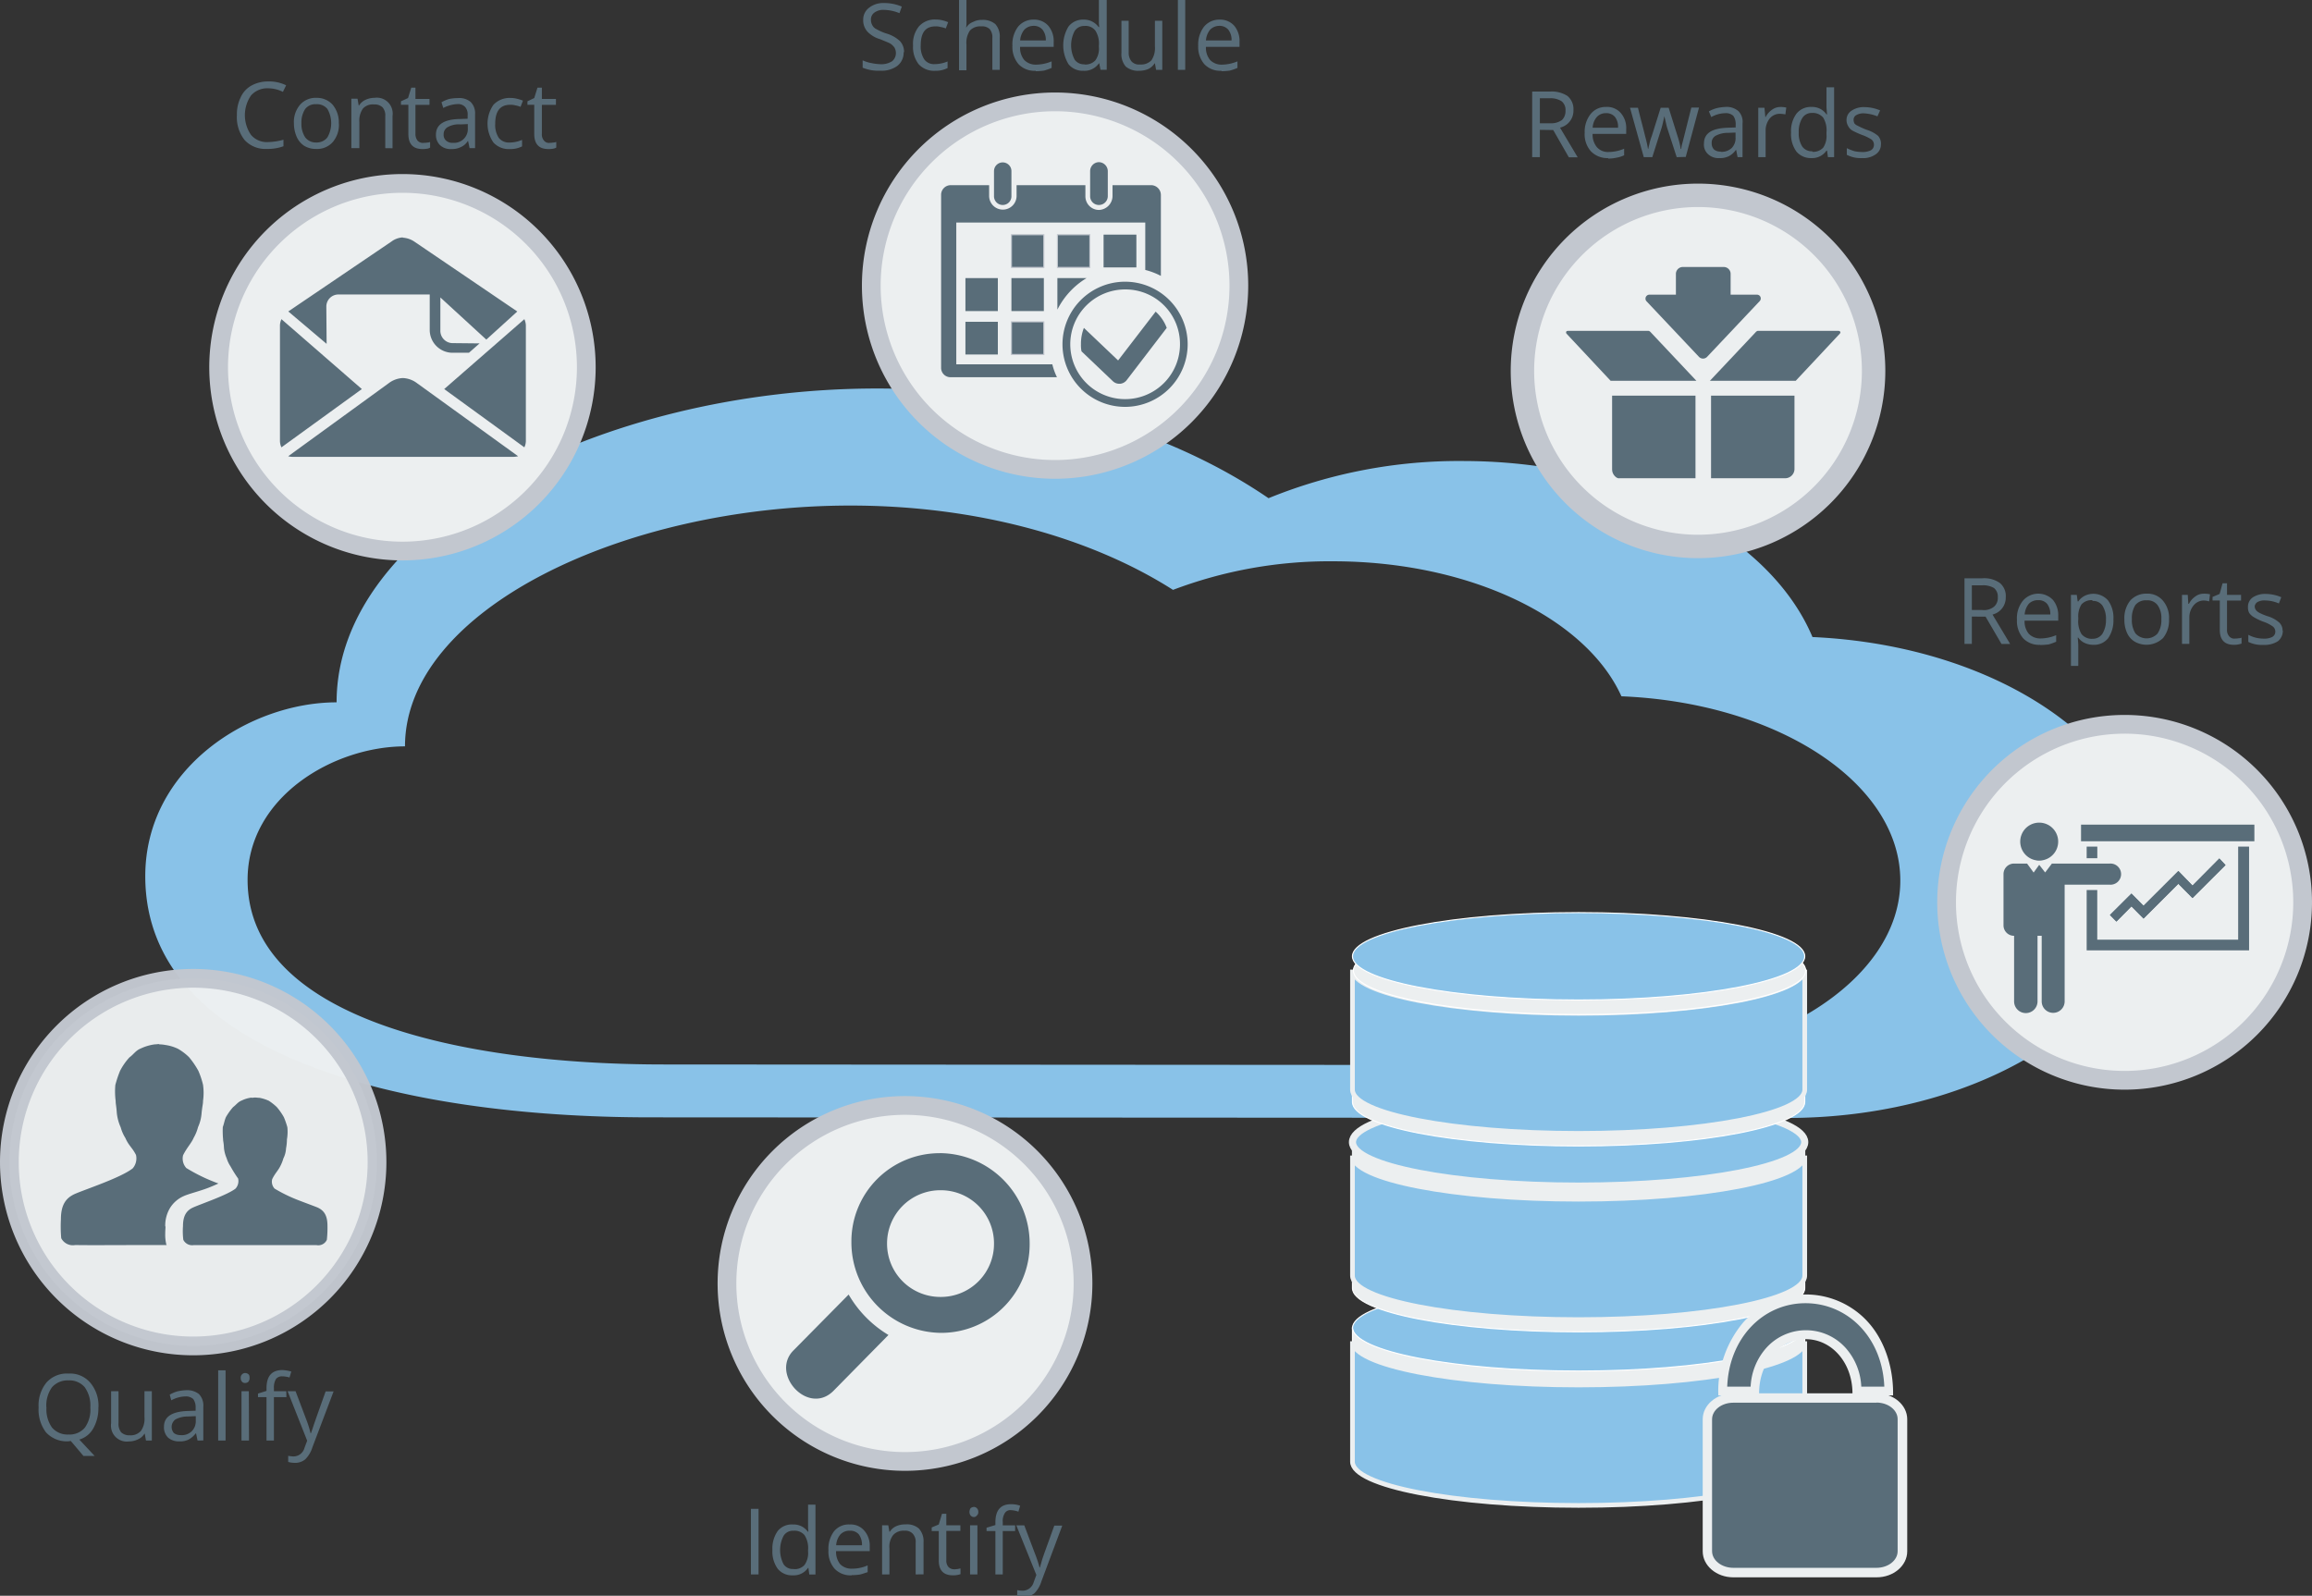 <svg id="Layer_1" data-name="Layer 1" xmlns="http://www.w3.org/2000/svg" viewBox="0 0 493.52 340.68"><rect x="0" y="0" width="493.52" height="340.68" fill="#333333" stroke="none"/><defs><style>.cls-1,.cls-10,.cls-7,.cls-8{fill:#89c2e8;}.cls-11,.cls-12,.cls-13,.cls-2,.cls-4,.cls-5,.cls-9{fill:#eceff0;}.cls-2,.cls-4,.cls-5,.cls-6{stroke:#c2c7cf;}.cls-10,.cls-11,.cls-12,.cls-2,.cls-4,.cls-5,.cls-6,.cls-7,.cls-8,.cls-9{stroke-miterlimit:10;}.cls-2,.cls-5{stroke-width:4px;}.cls-3,.cls-6{fill:#596d79;}.cls-4{stroke-width:5px;}.cls-5{opacity:0.98;isolation:isolate;}.cls-11,.cls-6,.cls-7,.cls-9{stroke-width:0.23px;}.cls-7,.cls-9{stroke:#fff;}.cls-10,.cls-11,.cls-12,.cls-8{stroke:#eceff0;}.cls-8{stroke-width:1.52px;}</style></defs><title>cloud</title><path class="cls-1" d="M386.89,136v0c-9.13-21.71-39.08-37.58-74.7-37.58a107.66,107.66,0,0,0-41.41,7.94C249.63,91.89,220,82.94,187.21,82.94c-59.1,0-115.36,29.19-115.36,67-18.5,0-40.84,14-40.84,37.13,0,38.08,54.31,51.47,107.86,51.47l242.67.13c42.85,0,77.59-23,77.59-51.41C459.13,160,427.29,137.82,386.89,136Zm-45.18,91.38-200-.13c-44.12,0-88.86-10.21-88.86-39.41,0-17.77,18.44-28.5,33.6-28.5,0-29,46.38-51.41,95.09-51.41,27.06,0,51.42,6.89,68.85,18a94.25,94.25,0,0,1,34.17-6.1c29.33,0,54.06,12.19,61.55,28.82v0c33.29,1.35,59.53,18.47,59.53,39.35C405.65,209.72,377,227.36,341.71,227.36Z"/><path class="cls-2" d="M85.92,39.16A39.24,39.24,0,1,1,46.67,78.43,39.24,39.24,0,0,1,85.92,39.16Z"/><path class="cls-2" d="M193.18,236a38,38,0,1,1-38,38h0A38,38,0,0,1,193.18,236Z"/><path class="cls-3" d="M200.56,246.19h0A18.82,18.82,0,0,0,181.74,265v.27a19.32,19.32,0,0,0,19.12,19.28h0a18.88,18.88,0,0,0,18.93-18.83v-.27h0a19.3,19.3,0,0,0-19.11-19.27Zm-11.21,19.27a11.37,11.37,0,0,1,11.36-11.36h.09a11.34,11.34,0,0,1,11.38,11.3v.06h0a11.34,11.34,0,0,1-11.26,11.42h-.12a11.37,11.37,0,0,1-11.45-11.29Z"/><path class="cls-3" d="M169.36,288.31c-5,5.06,3.18,14,8.55,8.62h0L189.65,285a24.23,24.23,0,0,1-8.5-8.63h0Z"/><path class="cls-4" d="M362.51,41.7a37.48,37.48,0,1,1-.1,0Z"/><path class="cls-3" d="M368,57h-8.87a1.48,1.48,0,0,0-1.39,1.53h0v4.38h-5.6a.84.84,0,0,0-.89.78.81.81,0,0,0,.2.61h0l11.2,11.87a1.2,1.2,0,0,0,1.7.06l.06-.06h0l11.2-11.87a.83.83,0,0,0,0-1.17.86.86,0,0,0-.65-.22h-5.54V58.5A1.47,1.47,0,0,0,368,57Z"/><path class="cls-3" d="M344.12,84.46v15.8c0,1.14,1.07,2,1.57,1.84h16.23V84.46Z"/><path class="cls-3" d="M365.24,84.46V102.1h15.92a2,2,0,0,0,1.89-1.9V84.46Z"/><path class="cls-3" d="M334.74,70.63c-.51,0-.51.38-.38.57l9.44,10.09h18.31l-9.62-10.22s-.32-.44-.63-.44Z"/><path class="cls-3" d="M392.38,70.63c.51,0,.57.38.38.57l-9.44,10.09H365l9.63-10.22s.31-.44.63-.44Z"/><path class="cls-5" d="M41.24,208.86A39.24,39.24,0,1,1,2,248.13v-.06A39.24,39.24,0,0,1,41.24,208.86Z"/><path class="cls-3" d="M34,222.9H33.9c-.31,0-.56.06-.88.06h0a10.17,10.17,0,0,0-3,.89h0c-1.07.44-1.45,1.2-2.4,1.9h0a13.1,13.1,0,0,0-2,2.88h0a24.54,24.54,0,0,0-1,3h0a15.74,15.74,0,0,0,.07,3.43h0c0,.7.12.82.25,2.6h0a10,10,0,0,0,.82,3h0a8.66,8.66,0,0,0,1,2.29h0c.76,1.71,1.45,2,2.27,3.62h0a3.27,3.27,0,0,1-.69,2.85h0c-2.52,2-10,4.44-12.34,5.46h0c-2,.89-3,2.41-3,5.46h0a28.12,28.12,0,0,0,.07,4h0a2.79,2.79,0,0,0,3,1.46h0c2.95.06,9.56,0,17,0h2.52a.48.48,0,0,1-.13-.32h0a8.69,8.69,0,0,1-.19-2.1h0c0-.63.06-1.26.06-1.52h0l-.06-.06h0a7.29,7.29,0,0,1,1-3.87h0a6.52,6.52,0,0,1,3-2.6h0c1.13-.51,3.78-1.14,5.6-1.91h0c.63-.25,1.2-.5,1.76-.76a37.32,37.32,0,0,1-6.86-3.3h0a3,3,0,0,1-.69-2.73h0c.82-1.65,1.76-2.54,2.27-3.74h0a8.88,8.88,0,0,0,.92-2.26h0a8.67,8.67,0,0,0,.76-3h0c.19-1.78.31-1.9.31-2.6h0a12.32,12.32,0,0,0,0-3.43h0a17.6,17.6,0,0,0-1-3h0a18.18,18.18,0,0,0-2-2.92h0A11.84,11.84,0,0,0,38,223.91h0a9.18,9.18,0,0,0-2.76-.83h0a7.35,7.35,0,0,0-1.14-.12H34Z"/><path class="cls-3" d="M53.73,234.32a6.44,6.44,0,0,0-2.14.63h0c-.82.32-1.14.89-1.83,1.4h0a13,13,0,0,0-1.51,2.1h0c-.31.63-.44,1.52-.69,2.15h0a19,19,0,0,0,.06,2.61h0c0,.5.13.57.19,1.9h0a7.34,7.34,0,0,0,.57,2.16h0A6.74,6.74,0,0,0,49.2,249h0a26.94,26.94,0,0,0,1.63,2.6h0a2.4,2.4,0,0,1-.56,2.16h0c-1.83,1.4-7.3,3.24-9,4h0c-1.45.63-2.21,1.78-2.21,4h0a15,15,0,0,0,.07,2.92h0a2.1,2.1,0,0,0,2.2,1.14H67.57a2,2,0,0,0,2.2-1.14h0a23.17,23.17,0,0,0,.13-3h0c0-2.22-.75-3.3-2.2-3.93h0c-.63-.25-2.2-.83-4-1.52h0a32.8,32.8,0,0,1-5.09-2.48h0a2.18,2.18,0,0,1-.51-2h0c.57-1.21,1.26-1.84,1.7-2.73h0a8.74,8.74,0,0,0,.69-1.71h0a5.42,5.42,0,0,0,.57-2.16h0a10.12,10.12,0,0,0,.19-1.9h0a9.44,9.44,0,0,0,.09-2.6h0a16.59,16.59,0,0,0-.75-2.15h0a13.49,13.49,0,0,0-1.51-2.16h0a11.71,11.71,0,0,0-1.7-1.34h0a8.77,8.77,0,0,0-2-.63h0c-.31,0-.63-.06-1-.06h0c-.19,0-.44.06-.63.06Z"/><path class="cls-2" d="M225.24,21.75a39.23,39.23,0,1,1-.05,0Z"/><path class="cls-3" d="M241.24,57.09h1.33v-7h-7v7Z"/><path class="cls-3" d="M225.71,66.1a16.5,16.5,0,0,1,6.23-6.73h-6.23Z"/><rect class="cls-6" x="225.72" y="50.11" width="6.92" height="6.98"/><path class="cls-3" d="M234.59,43.76a1.89,1.89,0,0,0,1.88-1.9h0V36.53a1.94,1.94,0,0,0-1.88-1.91,1.91,1.91,0,0,0-1.89,1.91v5.33a1.86,1.86,0,0,0,1.82,1.9Z"/><path class="cls-3" d="M214.07,43.76a1.85,1.85,0,0,0,1.83-1.87V36.53a1.86,1.86,0,0,0-3.72,0h0v5.33a1.86,1.86,0,0,0,1.82,1.9Z"/><path class="cls-3" d="M224.58,77.78H204.13V47.51h40.34V57.63a15.25,15.25,0,0,1,3.33,1.27V41.63a2.1,2.1,0,0,0-2.07-2.1h-8.25v2.29a3,3,0,0,1-2.89,3,2.9,2.9,0,0,1-2.9-2.92V39.53H217v2.29a2.93,2.93,0,0,1-5.86,0h0V39.53h-8.18a2.06,2.06,0,0,0-2.07,2V78.44a2,2,0,0,0,1.91,2.09h22.82a13.27,13.27,0,0,1-1-2.79Z"/><rect class="cls-3" x="206.08" y="59.37" width="6.92" height="7.04"/><rect class="cls-3" x="206.08" y="68.7" width="6.92" height="6.98"/><rect class="cls-6" x="215.9" y="68.7" width="6.92" height="6.98"/><rect class="cls-6" x="215.9" y="50.11" width="6.92" height="6.98"/><rect class="cls-3" x="215.9" y="59.37" width="6.92" height="7.04"/><path class="cls-3" d="M240.24,86.86a13.36,13.36,0,1,1,13.28-13.44v0A13.38,13.38,0,0,1,240.24,86.86Zm0-25.07a11.71,11.71,0,1,0,11.64,11.78v-.11a11.63,11.63,0,0,0-11.59-11.67Z"/><path class="cls-3" d="M246.67,66.55l-8,10.4L231.37,70a9.26,9.26,0,0,0-.63,3.49,6.46,6.46,0,0,0,.12,1.52l6.67,6.35a2,2,0,0,0,1.39.57h.19a2,2,0,0,0,1.38-.76L249.05,70a8.76,8.76,0,0,0-2.39-3.49Z"/><path class="cls-2" d="M453.52,154.63a38,38,0,1,1-38,38h0A38,38,0,0,1,453.52,154.63Z"/><polygon class="cls-3" points="457.56 193.37 464.99 185.95 468.01 189.06 473.74 183.28 475.06 184.68 468.01 191.72 464.99 188.68 457.56 196.1 454.98 193.5 451.77 196.74 450.39 195.34 454.98 190.77 457.56 193.37"/><polygon class="cls-3" points="477.76 200.61 447.68 200.61 447.68 190.01 445.42 190.01 445.42 202.89 480.09 202.89 480.09 180.74 477.76 180.74 477.76 200.61"/><rect class="cls-3" x="445.42" y="180.74" width="2.27" height="2.48"/><rect class="cls-3" x="444.22" y="176.05" width="37" height="3.55"/><polygon class="cls-3" points="451.77 196.74 454.98 193.5 457.56 196.1 464.99 188.68 468.01 191.72 475.06 184.68 473.74 183.28 468.01 189.06 464.99 185.95 457.56 193.37 454.98 190.77 450.39 195.34 451.77 196.74"/><path class="cls-3" d="M432.7,184.36h-2.83a2.25,2.25,0,0,0-2.2,2.28v10.92a2.23,2.23,0,0,0,2.2,2.22h.06v14a2.5,2.5,0,1,0,5,0v-14h.89v14a2.45,2.45,0,0,0,4.9,0h0V188.87h9.63a2.26,2.26,0,1,0,.3-4.51,1.5,1.5,0,0,0-.3,0H438l-1.44,1.9-1.27-1.63-1.19,1.65Z"/><path class="cls-3" d="M435.24,183.73a2.76,2.76,0,0,0,.76-.07,4.05,4.05,0,1,0-1.42,0,2.32,2.32,0,0,0,.69.07Z"/><path class="cls-7" d="M385.24,283.56c0,5.14-21.58,9.33-48.27,9.33s-48.27-4.19-48.27-9.33,21.59-9.33,48.27-9.33S385.24,278.42,385.24,283.56Z"/><path class="cls-8" d="M385.24,243.83c0,5.2-21.58,9.39-48.27,9.39S288.7,249,288.7,243.83s21.59-9.33,48.27-9.33S385.24,238.69,385.24,243.83Z"/><path class="cls-9" d="M385.24,235.26c0,5.21-21.58,9.39-48.27,9.39s-48.27-4.18-48.27-9.39V209.63c0,5.14,21.59,9.33,48.27,9.33s48.27-4.2,48.27-9.33Z"/><path class="cls-10" d="M385.24,232.63c0,5.14-21.58,9.33-48.27,9.33s-48.27-4.19-48.27-9.33V207c0,5.15,21.59,9.33,48.27,9.33s48.27-4.18,48.27-9.33Z"/><path class="cls-9" d="M385.24,275c0,5.14-21.58,9.33-48.27,9.33S288.7,280.13,288.7,275v-25.7c0,5.14,21.59,9.33,48.27,9.33s48.27-4.19,48.27-9.33Z"/><path class="cls-11" d="M385.24,269.63c0,5.21-21.58,9.39-48.27,9.39s-48.27-4.18-48.27-9.39V244c0,5.14,21.59,9.33,48.27,9.33s48.27-4.19,48.27-9.33Z"/><path class="cls-10" d="M385.24,272.33c0,5.2-21.58,9.39-48.27,9.39s-48.27-4.19-48.27-9.39V246.69c0,5.14,21.59,9.33,48.27,9.33s48.27-4.19,48.27-9.33Z"/><path class="cls-9" d="M385.24,309.08c0,5.14-21.58,9.33-48.27,9.33s-48.27-4.19-48.27-9.33V283.37c0,5.14,21.59,9.33,48.27,9.33s48.27-4.19,48.27-9.33Z"/><path class="cls-10" d="M385.24,312.06c0,5.14-21.58,9.33-48.27,9.33s-48.27-4.19-48.27-9.33V286.35c0,5.14,21.59,9.33,48.27,9.33s48.27-4.19,48.27-9.33Z"/><path class="cls-9" d="M385.44,207.21c0,5.2-21.59,9.39-48.27,9.39s-48.27-4.19-48.27-9.39,21.65-9.33,48.27-9.33S385.44,202.07,385.44,207.21Z"/><path class="cls-7" d="M385.24,204.16c0,5.14-21.58,9.33-48.27,9.33s-48.27-4.19-48.27-9.33,21.59-9.33,48.27-9.33S385.24,199,385.24,204.16Z"/><path class="cls-3" d="M405.27,331.16c0,1.95-2,3.55-4.54,3.55H370.15c-2.49,0-4.54-1.6-4.54-3.55V303c0-1.94,2-3.54,4.54-3.54h30.58c2.53,0,4.54,1.6,4.54,3.54Z"/><path class="cls-3" d="M396.35,297c0-7.09-4.89-12-10.9-12s-10.9,4.93-10.9,12h-6.84c0-11.5,8-19.68,17.75-19.68s17.71,8.18,17.71,19.68Z"/><path class="cls-12" d="M402.74,296.53c-.21-11.07-7.89-18.77-17.28-18.81s-17.1,7.74-17.28,18.81h6a12.83,12.83,0,0,1,3.3-8.52,10.89,10.89,0,0,1,15.4-.64c.22.21.44.42.64.64a12.79,12.79,0,0,1,3.3,8.52Zm-6.81.87c-.05-6.88-4.73-12-10.47-12S375,290.52,375,297.4h-7.72a22.29,22.29,0,0,1,5.32-14.88,17.44,17.44,0,0,1,24.64-1.09c.38.35.74.71,1.08,1.09,3.26,3.55,5.28,9,5.28,14.88Z"/><path class="cls-3" d="M370,335.71c-3.06,0-5.54-2-5.54-4.55V303c0-2.51,2.48-4.54,5.54-4.54h30.58c3.06,0,5.54,2,5.54,4.54v28.19c0,2.51-2.48,4.55-5.54,4.55Z"/><path class="cls-13" d="M400.53,299.43c2.53,0,4.54,1.6,4.54,3.54v28.19c0,1.95-2,3.55-4.54,3.55H370c-2.49,0-4.54-1.6-4.54-3.55V303c0-1.94,2-3.54,4.54-3.54h30.58m0-2H370c-3.61,0-6.54,2.48-6.54,5.54v28.19c0,3.06,2.93,5.55,6.54,5.55h30.58c3.61,0,6.54-2.49,6.54-5.55V303c0-3.06-2.93-5.54-6.54-5.54Z"/><path class="cls-3" d="M86,50.69h-.13a4.48,4.48,0,0,0-2.33.89h0l-22,14.91,8.18,6.92-.06-7.93a2.57,2.57,0,0,1,2.53-2.61H91.73v7.49a4.88,4.88,0,0,0,4.81,4.95h3.56l2.27-2-5.86-.06A2.64,2.64,0,0,1,94,70.5v0h0v-7l9.81,9,6.61-6L88.52,51.63A5,5,0,0,0,86,50.74Z"/><path class="cls-3" d="M94.82,83.06,111.93,95.5a3.21,3.21,0,0,0,.32-1.33h0V69.48a3.47,3.47,0,0,0-.32-1.34h0ZM62.47,97.53H109.6a4.81,4.81,0,0,0,1-.13h0L89,81.79h0a5.35,5.35,0,0,0-3-1.08h0a5.35,5.35,0,0,0-3,1.08h0L61.52,97.4a3.4,3.4,0,0,0,.95.13Zm-2.71-28h0V94.17h0a3.21,3.21,0,0,0,.32,1.33h0L77.24,83.06,60.08,68.14A3.3,3.3,0,0,0,59.76,69.48Z"/><path class="cls-3" d="M160.29,336.12v-14h1.63v14Zm12.27-1.4h-.07a3.7,3.7,0,0,1-3.27,1.59,3.88,3.88,0,0,1-3.21-1.4,6.28,6.28,0,0,1-1.13-4,6.51,6.51,0,0,1,1.13-4.06,3.85,3.85,0,0,1,3.21-1.39,3.74,3.74,0,0,1,3.21,1.52h.13l-.07-.76v-5h1.58v14.92h-1.32Zm-3.15.26a2.77,2.77,0,0,0,2.33-.89,4.35,4.35,0,0,0,.75-2.86v-.32a5.13,5.13,0,0,0-.75-3.17,2.79,2.79,0,0,0-2.33-.95,2.35,2.35,0,0,0-2.14,1.08,6.56,6.56,0,0,0,0,6.09,2.37,2.37,0,0,0,2.14,1Zm12.4,1.33a4.66,4.66,0,0,1-3.65-1.4,5.58,5.58,0,0,1-1.32-3.93,6.21,6.21,0,0,1,1.19-4.06,4,4,0,0,1,3.34-1.46,3.75,3.75,0,0,1,3.08,1.27,4.82,4.82,0,0,1,1.2,3.42v1h-7.18a4.13,4.13,0,0,0,.88,2.79,3.33,3.33,0,0,0,2.52.95,8,8,0,0,0,3.34-.7v1.44c-.57.19-1.14.39-1.64.51a11.49,11.49,0,0,1-1.76.13Zm-.44-9.52a2.6,2.6,0,0,0-2,.82,3.92,3.92,0,0,0-.88,2.29H184a3.72,3.72,0,0,0-.69-2.35,2.4,2.4,0,0,0-1.89-.76Zm14.09,9.33v-6.79a2.55,2.55,0,0,0-.63-1.91,2.14,2.14,0,0,0-1.76-.63,3,3,0,0,0-2.39.89,4.08,4.08,0,0,0-.82,2.92v5.52h-1.57V325.63h1.32l.25,1.39h.07a3.09,3.09,0,0,1,1.38-1.2,4.72,4.72,0,0,1,2-.38,3.84,3.84,0,0,1,2.83.88,4,4,0,0,1,1,2.92v6.86Zm8.18-1.08c.26,0,.51-.06.76-.06a4.7,4.7,0,0,1,.63-.13v1.21a4,4,0,0,1-.76.19,4.34,4.34,0,0,1-.88.06c-2,0-3-1.08-3-3.17v-6.29h-1.51v-.76l1.51-.63.69-2.29H202v2.46h3v1.2h-3v6.22a2.08,2.08,0,0,0,.44,1.46,1.63,1.63,0,0,0,1.25.51Zm5,1.08h-1.57V325.63h1.57Zm-1.7-13.33a1.49,1.49,0,0,1,.25-.82,1.33,1.33,0,0,1,.69-.26.92.92,0,0,1,.63.26,1.09,1.09,0,0,1,.32.82.92.92,0,0,1-.32.76.77.77,0,0,1-.63.32,1,1,0,0,1-.69-.32A1.24,1.24,0,0,1,206.94,322.79Zm9.75,4.06h-2.64v9.27h-1.57v-9.27h-1.89v-.7l1.89-.57V325c0-2.6,1.13-3.87,3.33-3.87a5.66,5.66,0,0,1,1.95.32l-.37,1.27a5.69,5.69,0,0,0-1.58-.32,1.37,1.37,0,0,0-1.32.63,3.11,3.11,0,0,0-.44,1.91v.7h2.64Zm.26-1.2h1.7l2.26,6a26.12,26.12,0,0,1,1,3h.06c.12-.32.25-.89.5-1.72s1.13-3.17,2.58-7.23h1.7l-4.46,11.93a6.15,6.15,0,0,1-1.51,2.54,3.31,3.31,0,0,1-2.2.7,5.44,5.44,0,0,1-1.45-.13v-1.27a7,7,0,0,0,1.2.13,2.5,2.5,0,0,0,2.33-1.84l.56-1.53Z"/><path class="cls-3" d="M21,300.47a8.61,8.61,0,0,1-1.07,4.44,5,5,0,0,1-3,2.42l3.27,3.49H17.81l-2.7-3.19-.51.07a6,6,0,0,1-4.78-1.91,8,8,0,0,1-1.58-5.32,7.72,7.72,0,0,1,1.69-5.33,5.85,5.85,0,0,1,4.72-1.9,5.63,5.63,0,0,1,4.66,2,7.57,7.57,0,0,1,1.7,5.27Zm-11.08,0a6.65,6.65,0,0,0,1.2,4.32,4.36,4.36,0,0,0,3.52,1.46,4.26,4.26,0,0,0,3.47-1.46,6.58,6.58,0,0,0,1.17-4.32,6.69,6.69,0,0,0-1.19-4.31,4.24,4.24,0,0,0-3.47-1.46,4.43,4.43,0,0,0-3.52,1.46,6.62,6.62,0,0,0-1.2,4.31ZM25.3,297v6.79a2.92,2.92,0,0,0,.57,2,2.52,2.52,0,0,0,1.82.63,2.94,2.94,0,0,0,2.4-.95,4.51,4.51,0,0,0,.75-2.92V297h1.57v10.54H31.16l-.26-1.46h-.06a3.15,3.15,0,0,1-1.38,1.2,4.53,4.53,0,0,1-1.95.45,3.37,3.37,0,0,1-3.79-2.89,3.29,3.29,0,0,1,0-1V297Zm16.87,10.54L41.85,306h-.06a5,5,0,0,1-1.55,1.34,4.23,4.23,0,0,1-2,.38,3.48,3.48,0,0,1-2.39-.83A3.09,3.09,0,0,1,35,304.6c0-2.16,1.7-3.24,5-3.37l1.76-.06v-.64a3,3,0,0,0-.5-1.84,2.31,2.31,0,0,0-1.7-.57,6.59,6.59,0,0,0-3,.83l-.33-1.21a7.17,7.17,0,0,1,1.64-.7,10,10,0,0,1,1.88-.25,4.07,4.07,0,0,1,2.71.82,3.52,3.52,0,0,1,.94,2.73v7.18Zm-3.59-1.15a3.08,3.08,0,0,0,2.33-.82,3,3,0,0,0,.88-2.29v-.95l-1.64.07a5.62,5.62,0,0,0-2.7.63,2,2,0,0,0-.42,2.8l.1.12A2.23,2.23,0,0,0,38.58,306.37Zm9.57,1.15H46.57v-15h1.58Zm5,0h-1.6V297h1.57Zm-1.76-13.4a.88.88,0,0,1,.31-.76.81.81,0,0,1,.63-.25,1,1,0,0,1,.69.25c.19.13.25.38.25.76A1.13,1.13,0,0,1,53,295a1,1,0,0,1-.69.25.81.81,0,0,1-.63-.25A1.11,1.11,0,0,1,51.39,294.12Zm9.75,4.13H58.47v9.27H56.89v-9.27H55.07v-.76l1.82-.57v-.57c0-2.61,1.14-3.88,3.4-3.88a8,8,0,0,1,1.89.32l-.38,1.27a5.26,5.26,0,0,0-1.57-.25,1.59,1.59,0,0,0-1.32.57,3.51,3.51,0,0,0-.44,1.9v.7h2.64Zm.25-1.27h1.7l2.27,6a22.66,22.66,0,0,1,.94,3h.06c.13-.32.32-.89.57-1.65s1.13-3.24,2.58-7.3h1.7L66.68,309a6.15,6.15,0,0,1-1.51,2.54,3.33,3.33,0,0,1-2.2.76,5.45,5.45,0,0,1-1.45-.19V310.8a6.77,6.77,0,0,0,1.19.13A2.45,2.45,0,0,0,65,309.09l.57-1.52Z"/><path class="cls-3" d="M57.24,18.85a4.61,4.61,0,0,0-3.65,1.52,7.41,7.41,0,0,0,0,8.44,4.44,4.44,0,0,0,3.65,1.52,13.42,13.42,0,0,0,3.27-.5v1.39a9.6,9.6,0,0,1-3.52.57,6,6,0,0,1-4.78-1.9,7.81,7.81,0,0,1-1.64-5.33,8.11,8.11,0,0,1,.82-3.81,5.36,5.36,0,0,1,2.26-2.47,7.27,7.27,0,0,1,3.59-.89,8.21,8.21,0,0,1,3.84.82l-.69,1.4A7.2,7.2,0,0,0,57.24,18.85Zm15.1,7.49a5.66,5.66,0,0,1-1.32,4A4.43,4.43,0,0,1,67.5,31.8,4.84,4.84,0,0,1,65,31.17a4.38,4.38,0,0,1-1.64-1.9,7.15,7.15,0,0,1-.62-2.92,5.66,5.66,0,0,1,1.32-4,4.43,4.43,0,0,1,3.52-1.46A4.49,4.49,0,0,1,71,22.35a5.86,5.86,0,0,1,1.32,4Zm-8,0a5.21,5.21,0,0,0,.82,3,2.85,2.85,0,0,0,2.33,1.08,2.88,2.88,0,0,0,2.39-1.08,6.08,6.08,0,0,0,0-6.09,2.84,2.84,0,0,0-2.39-1,2.72,2.72,0,0,0-2.33,1,5.21,5.21,0,0,0-.82,3Zm17.9,5.29V24.84a2.62,2.62,0,0,0-.56-1.9,2.38,2.38,0,0,0-1.83-.64,2.83,2.83,0,0,0-2.39.89,4.51,4.51,0,0,0-.75,2.92v5.52H75V21.07h1.32l.25,1.46h.07A3.18,3.18,0,0,1,78,21.32a4.78,4.78,0,0,1,2-.44,3.37,3.37,0,0,1,3.79,2.89,3.22,3.22,0,0,1,0,1v6.88Zm8.19-1.14a3.69,3.69,0,0,0,.81-.06,1.25,1.25,0,0,0,.57-.13v1.21a1.49,1.49,0,0,1-.76.25,4.34,4.34,0,0,1-.88.06c-2,0-3-1.07-3-3.23V22.37H85.59v-.74l1.51-.7.69-2.22h.89v2.41h3v1.27h-3v6.15A2.31,2.31,0,0,0,89.12,30a1.51,1.51,0,0,0,1.26.51Zm9.81,1.14-.32-1.52h-.06a3.37,3.37,0,0,1-1.58,1.33,4.07,4.07,0,0,1-1.88.38A3.3,3.3,0,0,1,93.94,31a3,3,0,0,1-.88-2.29c0-2.09,1.7-3.23,5-3.3l1.76-.06v-.72a2.41,2.41,0,0,0-.51-1.77,2.06,2.06,0,0,0-1.69-.64,7.32,7.32,0,0,0-3,.83l-.38-1.22a7.36,7.36,0,0,1,1.63-.7,9.25,9.25,0,0,1,1.89-.19,3.74,3.74,0,0,1,2.71.83,3.44,3.44,0,0,1,.94,2.66v7.2Zm-3.53-1.14a2.93,2.93,0,0,0,3.15-3.11v-.89l-1.58.07a4.77,4.77,0,0,0-2.7.57,1.72,1.72,0,0,0-.88,1.58,1.6,1.6,0,0,0,.56,1.34A2,2,0,0,0,96.71,30.49Zm12.15,1.33a4.42,4.42,0,0,1-3.53-1.39,7.07,7.07,0,0,1,0-8.06,4.71,4.71,0,0,1,3.59-1.46,5.9,5.9,0,0,1,1.51.19,9.84,9.84,0,0,1,1.2.38l-.51,1.33a5.42,5.42,0,0,0-1.13-.32,3.86,3.86,0,0,0-1.07-.12c-2.14,0-3.21,1.33-3.21,4.06a5,5,0,0,0,.76,3,2.76,2.76,0,0,0,2.32,1,6.71,6.71,0,0,0,2.65-.57v1.39A5.38,5.38,0,0,1,108.86,31.82Zm8.43-1.33a3.78,3.78,0,0,0,.82-.06,1.91,1.91,0,0,0,.63-.13v1.21a2.27,2.27,0,0,1-.76.25,5,5,0,0,1-.94.06c-2,0-3-1.07-3-3.23V22.37h-1.45v-.74l1.45-.7.69-2.22h.94v2.41h3v1.27h-3v6.15a2,2,0,0,0,.44,1.46,1.36,1.36,0,0,0,1.2.51Z"/><path class="cls-3" d="M192.89,11.17a3.53,3.53,0,0,1-1.38,2.92,5.6,5.6,0,0,1-3.59,1,8.74,8.74,0,0,1-3.78-.64V12.88a7.8,7.8,0,0,0,1.83.58,11.28,11.28,0,0,0,2,.25,4.27,4.27,0,0,0,2.46-.64,2.22,2.22,0,0,0,.81-1.71,2.35,2.35,0,0,0-.31-1.21,3.29,3.29,0,0,0-.94-.88c-.51-.26-1.2-.51-2.08-.89a6.05,6.05,0,0,1-2.77-1.65,3.58,3.58,0,0,1-.88-2.48,3.13,3.13,0,0,1,1.26-2.6,4.82,4.82,0,0,1,3.14-1,9.37,9.37,0,0,1,3.84.76l-.5,1.4a9.12,9.12,0,0,0-3.34-.7,3.17,3.17,0,0,0-2,.57,1.79,1.79,0,0,0-.75,1.52,2.35,2.35,0,0,0,.31,1.21,1.85,1.85,0,0,0,.88.82,11.45,11.45,0,0,0,2,.89,7.26,7.26,0,0,1,3,1.65,3.39,3.39,0,0,1,.88,2.35Zm6.73,3.94a4.41,4.41,0,0,1-3.52-1.4,5.93,5.93,0,0,1-1.2-4,5.84,5.84,0,0,1,1.26-4.08,4.51,4.51,0,0,1,3.59-1.46,5.9,5.9,0,0,1,1.51.19,7.5,7.5,0,0,1,1.13.38l-.5,1.33a4.85,4.85,0,0,0-1.13-.31,3.24,3.24,0,0,0-1.07-.13c-2.14,0-3.15,1.33-3.15,4.06a5,5,0,0,0,.76,3,2.58,2.58,0,0,0,2.26,1,7.23,7.23,0,0,0,2.71-.57v1.41A5.52,5.52,0,0,1,199.62,15.11Zm12.21-.2V8.12a2.71,2.71,0,0,0-.56-1.9,2.32,2.32,0,0,0-1.83-.59,3,3,0,0,0-2.39.88,4.6,4.6,0,0,0-.75,3V15h-1.58V0h1.58V4.51a6.6,6.6,0,0,1-.07,1.33h.07a2.67,2.67,0,0,1,1.38-1.14,3.89,3.89,0,0,1,1.95-.45,4.09,4.09,0,0,1,2.83.89,4,4,0,0,1,.95,2.92v6.85Zm9.25.2a4.66,4.66,0,0,1-3.65-1.4,5.62,5.62,0,0,1-1.32-3.94,6.22,6.22,0,0,1,1.2-4.06,4.2,4.2,0,0,1,3.33-1.52,4,4,0,0,1,3.15,1.33A5.09,5.09,0,0,1,224.92,9v1h-7.17a4.1,4.1,0,0,0,.88,2.8,3.39,3.39,0,0,0,2.52,1,8.87,8.87,0,0,0,3.33-.7v1.4a11.65,11.65,0,0,1-1.63.57,13.17,13.17,0,0,1-1.77.13Zm-.44-9.59a2.75,2.75,0,0,0-2,.83,4.12,4.12,0,0,0-.88,2.28h5.48a3.52,3.52,0,0,0-.69-2.28,2.4,2.4,0,0,0-1.89-.83Zm14,8h-.07a3.7,3.7,0,0,1-3.27,1.59,3.88,3.88,0,0,1-3.21-1.4,7.74,7.74,0,0,1,0-8.06,3.91,3.91,0,0,1,3.21-1.46,3.81,3.81,0,0,1,3.21,1.59h.13L234.57,5V0h1.67v14.9h-1.32Zm-3.15.25a2.9,2.9,0,0,0,2.33-.89,4.3,4.3,0,0,0,.75-2.85V9.71a5.13,5.13,0,0,0-.75-3.17,2.62,2.62,0,0,0-2.33-1,2.4,2.4,0,0,0-2.1,1.09,6.58,6.58,0,0,0,0,6.1,2.43,2.43,0,0,0,2.14,1Zm9.44-9.33v6.79a2.88,2.88,0,0,0,.63,1.91,2.2,2.2,0,0,0,1.82.63,3.06,3.06,0,0,0,2.4-.89,4.64,4.64,0,0,0,.75-2.92V4.44h1.57V14.91h-1.32l-.25-1.39h-.06a3.46,3.46,0,0,1-1.32,1.2,5.06,5.06,0,0,1-2,.39,4.09,4.09,0,0,1-2.83-.89,4,4,0,0,1-.94-2.92V4.44ZM253,14.91h-1.57V0H253Zm7.74.2a4.66,4.66,0,0,1-3.65-1.4,5.62,5.62,0,0,1-1.32-3.94A6.22,6.22,0,0,1,257,5.71a4.2,4.2,0,0,1,3.33-1.52,4,4,0,0,1,3.15,1.33A5.09,5.09,0,0,1,264.59,9v1h-7.17a4.1,4.1,0,0,0,.88,2.8,3.39,3.39,0,0,0,2.52,1,8.87,8.87,0,0,0,3.33-.7v1.4a11.65,11.65,0,0,1-1.63.57,13.17,13.17,0,0,1-1.77.13Zm-.44-9.59a2.75,2.75,0,0,0-2,.83,4.12,4.12,0,0,0-.88,2.28h5.47a3.52,3.52,0,0,0-.69-2.28,2.4,2.4,0,0,0-1.89-.83Z"/><path class="cls-3" d="M328.7,27.72v5.83h-1.64v-14h3.78a6.11,6.11,0,0,1,3.77.95,3.66,3.66,0,0,1,1.26,3A3.71,3.71,0,0,1,333,27.25l3.78,6.34h-1.89l-3.34-5.83Zm0-1.4h2.2a4,4,0,0,0,2.52-.7,2.62,2.62,0,0,0,.75-2,2.34,2.34,0,0,0-.82-2,4.33,4.33,0,0,0-2.58-.64H328.7Zm14.54,7.43a4.84,4.84,0,0,1-3.65-1.46,5.41,5.41,0,0,1-1.32-3.94,6.07,6.07,0,0,1,1.26-4,4.1,4.1,0,0,1,3.34-1.52A3.85,3.85,0,0,1,346,24.16a4.87,4.87,0,0,1,1.13,3.43v1h-7.17a4.17,4.17,0,0,0,.94,2.86,3.13,3.13,0,0,0,2.46,1,8.68,8.68,0,0,0,3.33-.7v1.4a5.75,5.75,0,0,1-1.57.5,7.5,7.5,0,0,1-1.83.2Zm-.44-9.59a2.54,2.54,0,0,0-1.95.83,3.74,3.74,0,0,0-.88,2.28h5.41a3.33,3.33,0,0,0-.63-2.28,2.35,2.35,0,0,0-1.95-.83Zm15.11,9.39-2-6.15c-.13-.38-.32-1.27-.63-2.6h0c-.25,1.14-.44,2-.63,2.6l-1.95,6.15h-1.82L347.94,23h1.7c.63,2.66,1.2,4.63,1.51,6a26.77,26.77,0,0,1,.63,2.79h.06c.07-.38.19-.82.32-1.4A12.26,12.26,0,0,1,352.6,29l1.89-6h1.7l1.88,6a17.8,17.8,0,0,1,.7,2.79h.12a4.37,4.37,0,0,1,.19-1.08c.13-.44.76-3,1.95-7.74h1.64l-2.83,10.53Zm13,0L370.6,32h-.06A4.08,4.08,0,0,1,369,33.36a4.17,4.17,0,0,1-2,.39,3.22,3.22,0,0,1-2.39-.83,2.72,2.72,0,0,1-.88-2.28c0-2.16,1.64-3.24,5-3.37l1.77-.06v-.64a3,3,0,0,0-.51-1.84,2.31,2.31,0,0,0-1.7-.57,6.35,6.35,0,0,0-3,.83l-.51-1.21a6.84,6.84,0,0,1,1.7-.7,10.2,10.2,0,0,1,1.83-.25,3.83,3.83,0,0,1,2.77.89,3.24,3.24,0,0,1,.88,2.66v7.17Zm-3.58-1.14a3.12,3.12,0,0,0,2.33-.82,3,3,0,0,0,.81-2.29v-1l-1.57.06a5.55,5.55,0,0,0-2.71.64,1.7,1.7,0,0,0-.81,1.59,1.83,1.83,0,0,0,.5,1.33,2.1,2.1,0,0,0,1.45.44Zm12.77-9.58a7,7,0,0,1,1.2.13l-.19,1.46a8.5,8.5,0,0,0-1.13-.13,2.81,2.81,0,0,0-2.21,1,4.1,4.1,0,0,0-.88,2.61v5.64h-1.57V23h1.32l.19,2h.06a4.18,4.18,0,0,1,1.39-1.59,3,3,0,0,1,1.82-.57ZM390,32.16h-.12a3.69,3.69,0,0,1-3.21,1.59,4,4,0,0,1-3.21-1.4,6.32,6.32,0,0,1-1.14-4.06,6.21,6.21,0,0,1,1.14-4,3.87,3.87,0,0,1,3.21-1.46,3.69,3.69,0,0,1,3.21,1.59H390l-.06-.77-.06-.76V18.63h1.63V33.54h-1.32Zm-3.14.25a2.88,2.88,0,0,0,2.32-.89,4.48,4.48,0,0,0,.7-2.85v-.38a5.21,5.21,0,0,0-.7-3.18,2.91,2.91,0,0,0-2.39-1,2.36,2.36,0,0,0-2.07,1.08,5.48,5.48,0,0,0-.76,3.11,5.12,5.12,0,0,0,.76,3,2.51,2.51,0,0,0,2.14,1ZM401.5,30.7a2.5,2.5,0,0,1-1.07,2.22,4.63,4.63,0,0,1-3,.83,6.39,6.39,0,0,1-3.21-.7V31.63a11.18,11.18,0,0,0,1.57.63,7.57,7.57,0,0,0,1.64.19,3.88,3.88,0,0,0,1.95-.38,1.3,1.3,0,0,0,.63-1.2,1.41,1.41,0,0,0-.51-1.08,9.88,9.88,0,0,0-2.07-1,17.72,17.72,0,0,1-2.08-.95,2.5,2.5,0,0,1-.88-1,2.45,2.45,0,0,1-.31-1.21,2.34,2.34,0,0,1,1.07-2,4.66,4.66,0,0,1,2.83-.76,8.53,8.53,0,0,1,3.27.7l-.57,1.27a8.89,8.89,0,0,0-2.83-.64,3.06,3.06,0,0,0-1.7.38,1.11,1.11,0,0,0-.56,1,1.71,1.71,0,0,0,.18.77,1.84,1.84,0,0,0,.7.5,19.91,19.91,0,0,0,1.82.83A7,7,0,0,1,400.89,29a2.58,2.58,0,0,1,.63,1.78Z"/><path class="cls-3" d="M420.91,131.63v5.83h-1.57v-14h3.77a5.77,5.77,0,0,1,3.78,1,3.59,3.59,0,0,1,1.26,3,3.72,3.72,0,0,1-2.83,3.74l3.77,6.28h-1.85l-3.4-5.83Zm0-1.4h2.2a3.4,3.4,0,0,0,2.52-.7,2.41,2.41,0,0,0,.82-2,2.34,2.34,0,0,0-.82-2,4.56,4.56,0,0,0-2.58-.57h-2.14Zm14.6,7.43a4.66,4.66,0,0,1-3.65-1.4,5.62,5.62,0,0,1-1.32-3.94,5.9,5.9,0,0,1,1.26-4.06,4.33,4.33,0,0,1,6.1-.49l.32.3a5.14,5.14,0,0,1,1.13,3.43v1h-7.18a4.11,4.11,0,0,0,.89,2.8,3.37,3.37,0,0,0,2.51,1,8.73,8.73,0,0,0,3.34-.7V137a14.72,14.72,0,0,1-1.57.57,16.08,16.08,0,0,1-1.83.13Zm-.44-9.53a2.71,2.71,0,0,0-2,.77,4.14,4.14,0,0,0-.89,2.28h5.48a3.52,3.52,0,0,0-.69-2.28,2.37,2.37,0,0,0-1.89-.77Zm11.83,9.53a4.39,4.39,0,0,1-1.89-.39,3.48,3.48,0,0,1-1.38-1.14h-.13a14.07,14.07,0,0,1,.13,1.72v4.31h-1.57V127h1.25l.19,1.4h.13A3.66,3.66,0,0,1,445,127.2a4.18,4.18,0,0,1,5,1,6.28,6.28,0,0,1,1.13,4,6.66,6.66,0,0,1-1.13,4.06,3.83,3.83,0,0,1-3.15,1.4Zm-.25-9.53a2.92,2.92,0,0,0-2.33.89,4.73,4.73,0,0,0-.69,2.86v.32a5.25,5.25,0,0,0,.69,3.17,2.81,2.81,0,0,0,2.39,1,2.45,2.45,0,0,0,2.08-1.08,5.54,5.54,0,0,0,.75-3,5.2,5.2,0,0,0-.75-3,2.43,2.43,0,0,0-2.14-1ZM463,132.2a6,6,0,0,1-1.26,4,5.09,5.09,0,0,1-6,.82,4.13,4.13,0,0,1-1.7-1.9,6.83,6.83,0,0,1-.57-2.92,6,6,0,0,1,1.26-4,4.58,4.58,0,0,1,3.53-1.46,4.25,4.25,0,0,1,3.46,1.52A5.62,5.62,0,0,1,463,132.2Zm-7.93,0a5.19,5.19,0,0,0,.75,3,3.18,3.18,0,0,0,4.5.28l.22-.21a5,5,0,0,0,.82-3.11,4.66,4.66,0,0,0-.82-3,2.7,2.7,0,0,0-2.32-1,2.86,2.86,0,0,0-2.4,1,5.2,5.2,0,0,0-.75,3Zm15.42-5.46a6.65,6.65,0,0,1,1.26.13l-.19,1.52a4.07,4.07,0,0,0-1.2-.19,2.81,2.81,0,0,0-2.14,1.08,3.93,3.93,0,0,0-.88,2.54v5.64h-1.57V127H467l.12,1.91h.13a4.18,4.18,0,0,1,1.39-1.59,2.87,2.87,0,0,1,1.76-.57Zm6.61,9.58a3.17,3.17,0,0,0,.75-.06,1.51,1.51,0,0,0,.63-.13v1.27a6.49,6.49,0,0,1-.76.19,3.69,3.69,0,0,1-.88.07c-2,0-3-1.08-3-3.18V128.2h-1.55v-.76l1.51-.64.63-2.28h.95V127h3v1.21h-3v6.15a2,2,0,0,0,.44,1.46,1.42,1.42,0,0,0,1.26.51Zm10.19-1.69a2.83,2.83,0,0,1-1.07,2.28,5.39,5.39,0,0,1-3.08.77,6.58,6.58,0,0,1-3.21-.64v-1.52a6.88,6.88,0,0,0,1.63.63,7.57,7.57,0,0,0,1.64.19A3.76,3.76,0,0,0,485,136a1.28,1.28,0,0,0,.69-1.2,1.36,1.36,0,0,0-.57-1.08,7.5,7.5,0,0,0-2-1,12.2,12.2,0,0,1-2.08-1,3.19,3.19,0,0,1-.94-.89,2.65,2.65,0,0,1-.25-1.27,2.4,2.4,0,0,1,1-2,4.69,4.69,0,0,1,2.84-.76,8.35,8.35,0,0,1,3.27.7l-.51,1.33a7.55,7.55,0,0,0-2.89-.64,3,3,0,0,0-1.64.32,1.23,1.23,0,0,0-.63.95,1.4,1.4,0,0,0,.26.77,2.11,2.11,0,0,0,.69.57,12.06,12.06,0,0,0,1.82.76,6.39,6.39,0,0,1,2.52,1.4A2.32,2.32,0,0,1,487.24,134.63Z"/></svg>